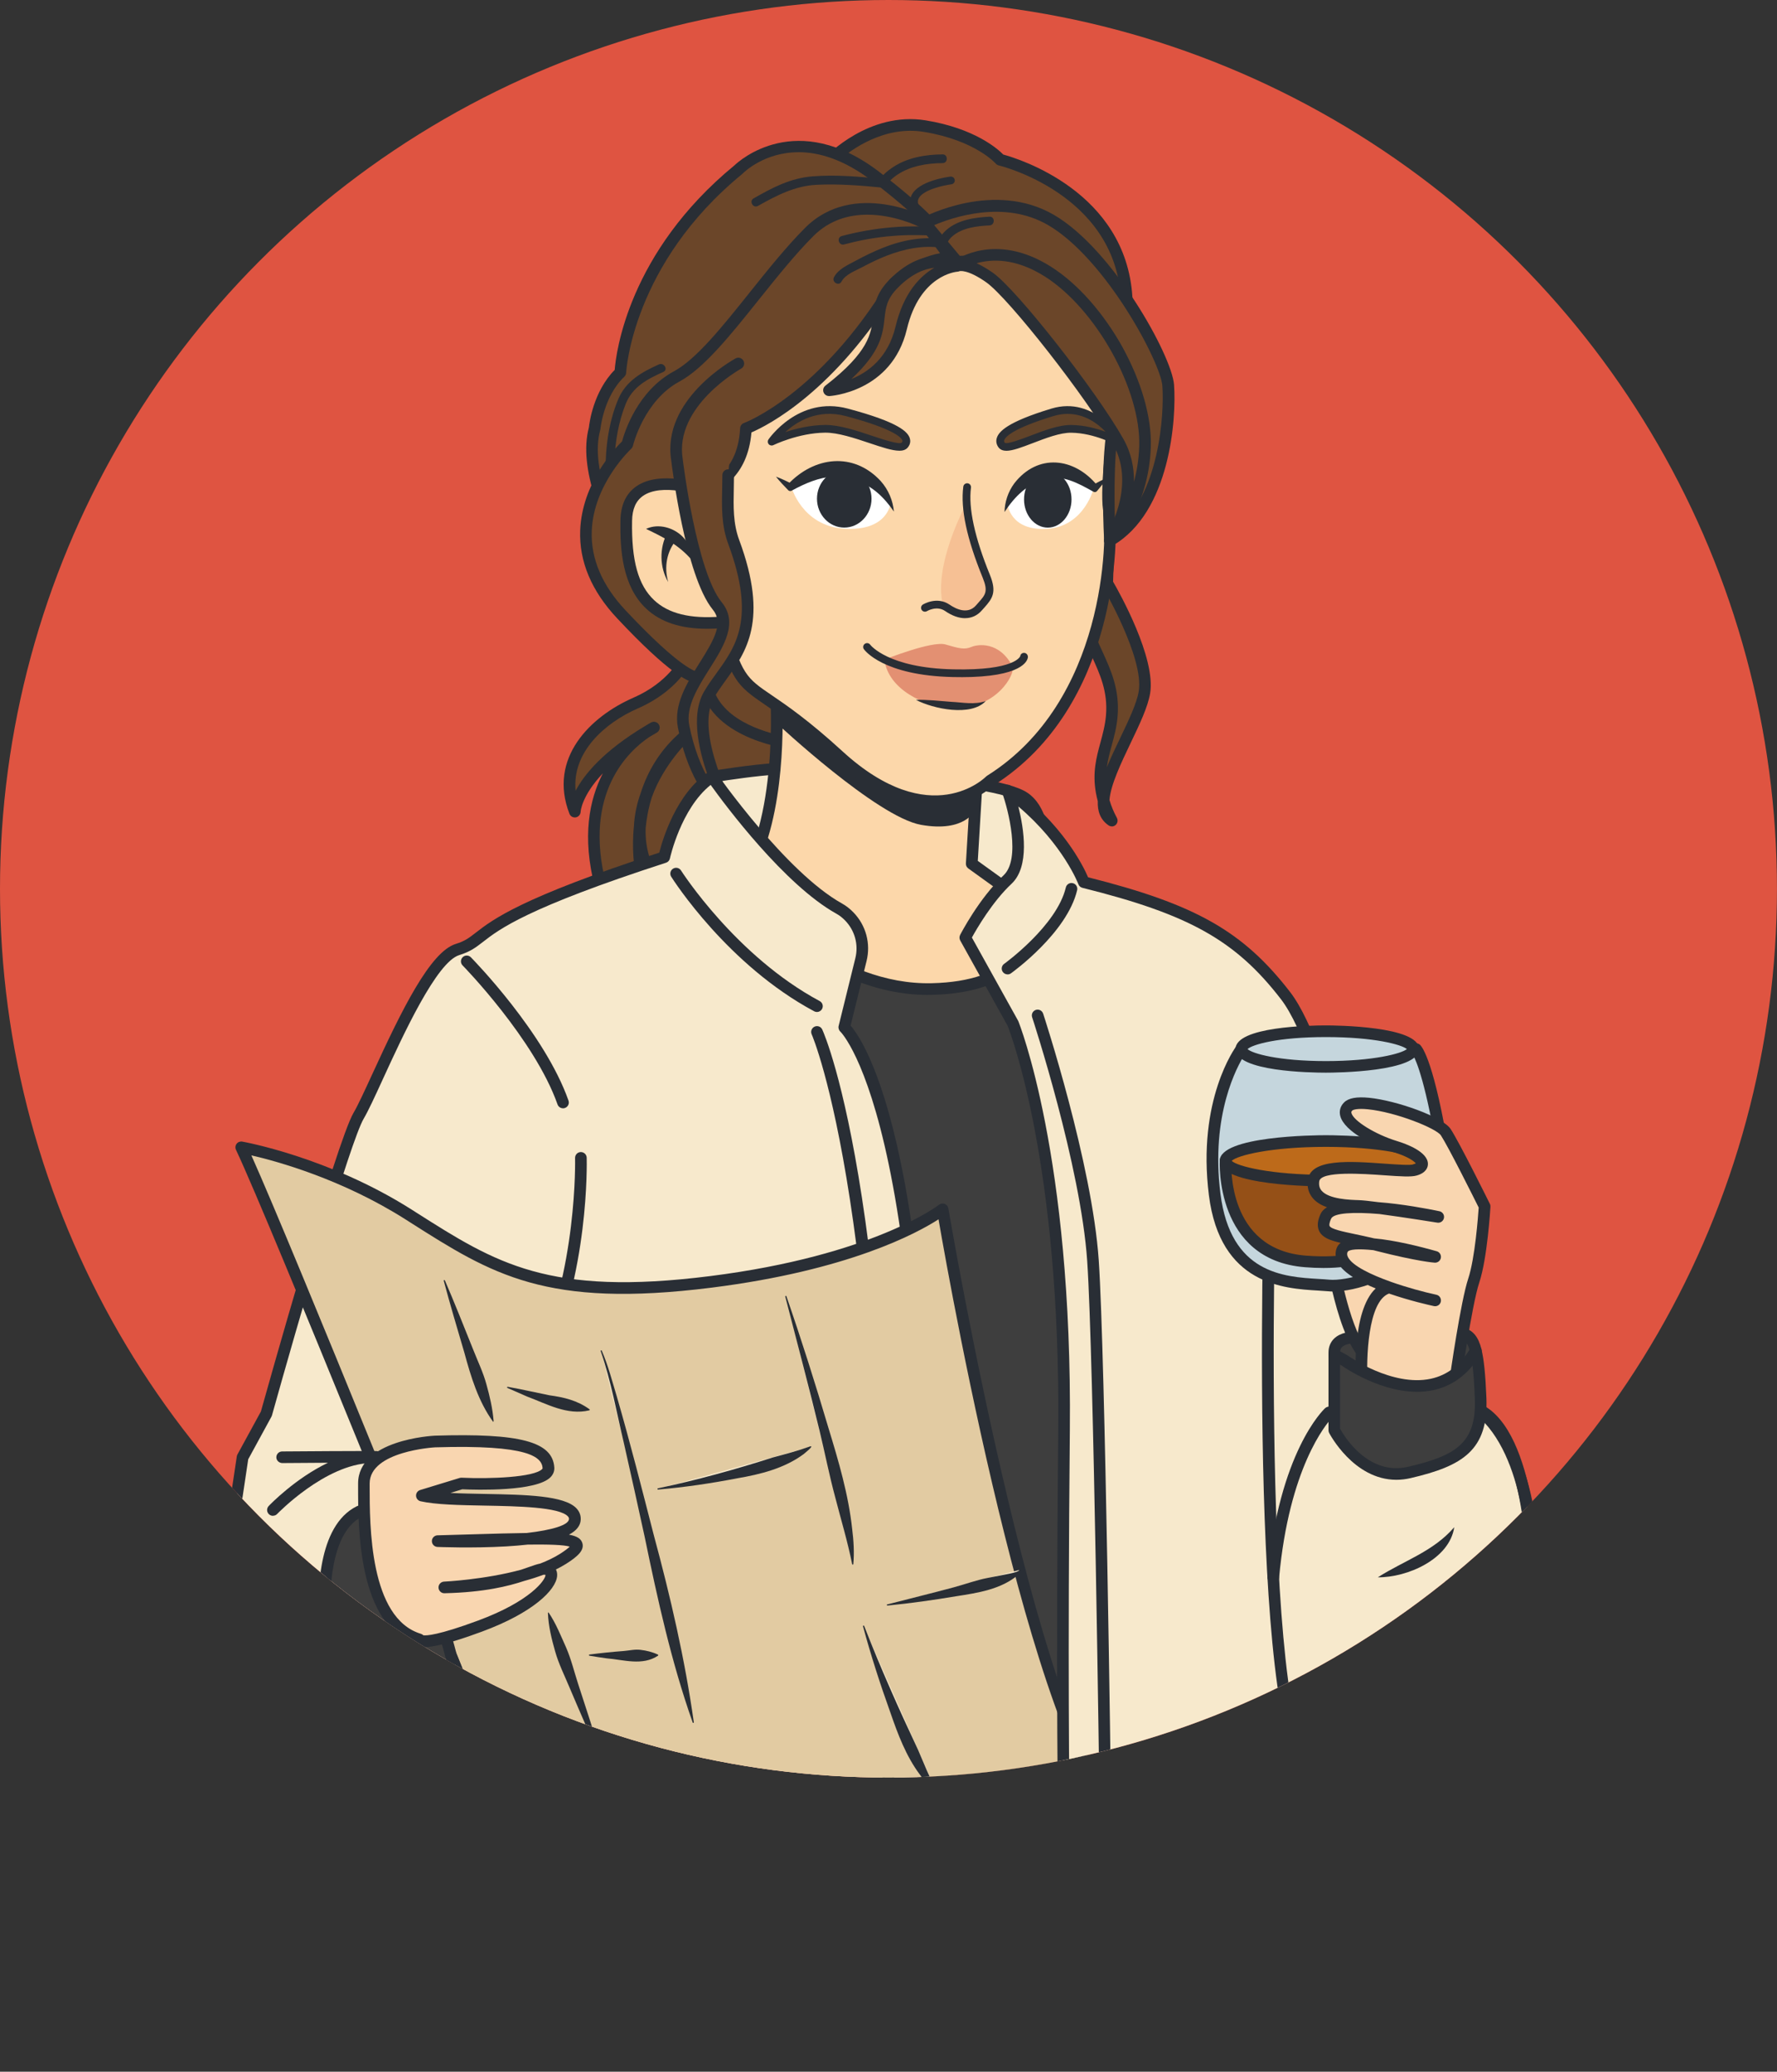 <?xml version="1.0" encoding="UTF-8"?>
<svg id="Capa_2" data-name="Capa 2" xmlns="http://www.w3.org/2000/svg" xmlns:xlink="http://www.w3.org/1999/xlink" viewBox="0 0 458.81 534.72">
  <rect x="0" y="0" width="458.81" height="534.72" fill="#333333" stroke="none"/>
  <defs>
    <style>
      .cls-1 {
        fill: #3e3e3e;
      }

      .cls-2 {
        fill: #fff;
      }

      .cls-3 {
        fill: #e2cba2;
      }

      .cls-4 {
        fill: none;
      }

      .cls-5 {
        fill: #f6c094;
      }

      .cls-6 {
        fill: #292e35;
      }

      .cls-7 {
        fill: #f9d6b0;
      }

      .cls-8 {
        fill: #e39072;
      }

      .cls-9 {
        fill: #df5441;
      }

      .cls-10 {
        fill: #f7e9cc;
      }

      .cls-11 {
        fill: #bd6a1a;
      }

      .cls-12 {
        fill: #fcd7aa;
      }

      .cls-13 {
        fill: #6b4629;
      }

      .cls-14 {
        fill: #955017;
      }

      .cls-15 {
        clip-path: url(#clippath);
      }

      .cls-16 {
        fill: #c5d6dd;
      }

      .cls-17 {
        fill: #614329;
      }
    </style>
    <clipPath id="clippath">
      <circle class="cls-4" cx="229.4" cy="229.4" r="229.4"/>
    </clipPath>
  </defs>
  <g id="Capa_1-2" data-name="Capa 1">
    <g>
      <circle class="cls-9" cx="229.4" cy="229.4" r="229.4"/>
      <g class="cls-15">
        <g>
          <path class="cls-13" d="M241.36,61.91c-5.21-5.48-13.85-13.27-27.32-20.17,0,0,10.72-11.49,24.77-9.19,14.04,2.3,19.44,8.68,19.44,8.68,0,0,30.86,7.15,32.65,35.49,1.79,28.34-3.89,37.75-3.89,37.75l-1.12,36.03s11.14,18.81,9.61,28.17c-1.53,9.36-15.83,28-8.43,33.11-.87-1.6-2.04-4.13-2.62-7.39-1.42-7.96,2.04-12.63,2.62-19.67.6-7.28-2.26-12.48-4.61-17.74-14.85-33.3-10.93-73.3-41.09-105.06Z"/>
          <path class="cls-6" d="M287.06,213.29c-.3,0-.59-.09-.85-.27-2.12-1.46-2.87-3.63-2.77-6.24-.19-.7-.35-1.41-.48-2.12-.94-5.27.13-9.21,1.17-13.03.6-2.21,1.22-4.5,1.43-7.03.5-6.09-1.54-10.55-3.69-15.26-.27-.58-.53-1.17-.79-1.75-5.42-12.15-8.42-25.41-11.32-38.23-5.16-22.81-10.5-46.4-29.49-66.41h0c-7.46-7.86-16.52-14.54-26.92-19.87-.42-.21-.71-.61-.79-1.08s.06-.94.38-1.28c.46-.49,11.45-12.04,26.1-9.65,12.63,2.07,18.56,7.35,20,8.82,3.94,1.07,31.63,9.56,33.34,36.74,1.63,25.78-2.85,36.21-3.89,38.25l-1.1,35.25c1.63,2.82,11.07,19.65,9.57,28.8-.58,3.52-2.73,8.03-5.02,12.81-2.48,5.19-5.19,10.85-5.48,14.75.46,1.57,1.1,3.11,1.91,4.6.33.61.2,1.37-.31,1.83-.28.26-.64.39-1,.39ZM216.61,41.4c9.91,5.31,18.6,11.86,25.84,19.49h0c19.56,20.6,24.99,44.6,30.24,67.81,3,13.27,5.84,25.8,11.13,37.67.26.57.52,1.15.78,1.72,2.22,4.86,4.52,9.88,3.96,16.76-.23,2.81-.89,5.23-1.53,7.57-.51,1.87-1,3.68-1.25,5.62,1.01-2.48,2.25-5.05,3.47-7.6,2.19-4.58,4.25-8.9,4.76-12,1.43-8.72-9.31-26.98-9.42-27.16-.15-.25-.22-.53-.21-.81l1.12-36.03c0-.26.08-.51.21-.73.05-.08,5.4-9.56,3.67-36.89-1.69-26.87-31.19-34.05-31.49-34.12-.31-.07-.6-.25-.81-.49-.05-.05-5.3-6-18.54-8.17-10.18-1.67-18.66,4.51-21.96,7.36Z"/>
        </g>
        <g>
          <path class="cls-13" d="M177.02,170.37s-3.09,6.81-12.91,11.09c-9.82,4.28-21.05,14.24-15.69,28.03,0,0,0-9.96,20.43-21.7,0,0-21.7,10.47-13.79,40.85s10.47-3.57,10.47-3.57c0,0-4.43-21.85,11.49-35.22,0,0-17.11,15.56-10.21,33.44l5.72,3.32,38.41-20.77-16.3-30.83-17.62-4.62Z"/>
          <path class="cls-6" d="M160.89,242.78c-1.95,0-4.2-1.95-7.28-13.76-3.42-13.11-1.43-22.7,2.04-29.42-5.52,5.85-5.73,9.85-5.73,9.91-.02.71-.54,1.33-1.24,1.45-.71.12-1.4-.26-1.65-.92-5.58-14.36,5.39-25.1,16.49-29.95,9.11-3.97,12.11-10.28,12.14-10.34.3-.66,1.04-1.01,1.74-.83l17.62,4.62c.41.11.75.38.95.75l16.3,30.83c.38.73.11,1.63-.61,2.02l-38.41,20.77c-.46.25-1.02.24-1.47-.02l-4.75-2.75s0,.02,0,.04c-.59,7.84-2.08,17.25-5.85,17.59-.09,0-.19.01-.29.01ZM167.53,190.31c-4.99,3.37-17.18,14.3-11.02,37.95,2.35,9.04,3.91,11.01,4.41,11.43,1.16-1.17,2.57-7.72,3.1-14.54-.2-1.11-.97-5.88-.34-11.99.15-3.02.81-5.88,1.75-8.5,1.76-5.5,4.97-11.22,10.62-15.97.63-.52,1.56-.45,2.09.16.54.61.49,1.55-.12,2.1-.1.09-6.63,6.16-9.73,14.84-.87,2.77-1.35,5.49-1.59,7.96-.1,2.73.27,5.58,1.32,8.5l4.53,2.63,36.36-19.67-15.3-28.93-15.85-4.16c-1.36,2.23-5.13,7.26-13.06,10.72-8.54,3.73-17.05,11.28-16.08,21.26,2.17-4.13,7.07-10.23,18.16-16.85.84-.54,1.36-.8,1.4-.81.73-.35,1.6-.06,1.98.65.38.71.12,1.6-.58,2-.71.41-1.4.82-2.07,1.22Z"/>
        </g>
        <g>
          <path class="cls-13" d="M203.06,191.62s-21.19-2.76-20.94-17.85c0,0-34.47-41.84-28.6-63.19,0,0,.77-8.84,6.64-14.45,0,0,1.19-28.34,30.47-52.34,0,0,14.16-14.55,35.5,1.79,21.35,16.34,17.99,19.39,17.99,19.39l-60.47,45.61,19.4,81.04Z"/>
          <path class="cls-6" d="M203.06,193.12c-.06,0-.13,0-.19-.01-.22-.03-22-3.05-22.24-18.8-3.81-4.7-34.17-43.03-28.58-63.99.13-1.21,1.16-9.25,6.66-14.85.34-4.37,3.51-30.29,30.93-52.8,1.2-1.15,16.08-14.62,37.41,1.72,12.3,9.41,18.61,16.06,18.77,19.77.05,1.13-.46,1.72-.68,1.92-.03.03-.07.06-.11.09l-59.69,45.02,19.18,80.08c.11.48-.01.99-.34,1.35-.29.32-.69.5-1.12.5ZM206.16,39.29c-8.84,0-14.11,5.2-14.45,5.55-.04.04-.08.08-.12.11-28.37,23.25-29.91,50.97-29.92,51.24-.02.39-.18.75-.46,1.02-5.38,5.14-6.17,13.42-6.18,13.5,0,.09-.02.18-.05.27-5.6,20.35,27.97,61.42,28.31,61.83.23.28.35.62.34.98-.18,10.81,12.28,14.75,17.44,15.92l-18.86-78.78c-.14-.58.08-1.19.56-1.55l60.05-45.29c-.19-1-1.97-5.38-17.57-17.33-7.41-5.67-13.86-7.48-19.07-7.48Z"/>
        </g>
        <g>
          <path class="cls-10" d="M183.82,200.47s10.32-1.7,16.74-2.04c0,0,54.53,1.18,63.84,7.4,9.31,6.22,3.52,29.37,3.52,29.37l-77.28-6.47s-8.53-18.04-6.82-28.26Z"/>
          <path class="cls-6" d="M267.92,236.69s-.08,0-.13,0l-77.28-6.47c-.53-.04-1-.37-1.23-.85-.36-.75-8.71-18.59-6.94-29.14.11-.63.6-1.13,1.24-1.23.42-.07,10.48-1.72,16.91-2.06.04,0,.07,0,.11,0,2.24.05,55.08,1.26,64.64,7.65,10.07,6.73,4.39,29.99,4.14,30.98-.17.67-.77,1.14-1.45,1.14ZM191.64,227.3l75.11,6.29c1.51-6.94,3.3-22.18-3.19-26.52-7.33-4.9-47.89-6.82-62.98-7.14-5.05.27-12.61,1.41-15.42,1.85-.79,8.57,4.97,22.15,6.48,25.53Z"/>
        </g>
        <g>
          <polygon class="cls-1" points="192.24 244.12 276.15 242 285.37 446.08 267.41 463.78 203.77 451.27 192.24 244.12"/>
          <path class="cls-6" d="M267.41,465.28c-.1,0-.19,0-.29-.03l-63.64-12.51c-.67-.13-1.17-.7-1.21-1.39l-11.52-207.15c-.02-.41.12-.8.4-1.1.27-.3.66-.47,1.06-.48l83.9-2.12c.84-.04,1.5.62,1.54,1.43l9.23,204.08c.02.42-.14.84-.45,1.14l-17.96,17.7c-.28.28-.66.43-1.05.43ZM205.2,450.03l61.72,12.13,16.92-16.68-9.13-201.94-80.89,2.04,11.37,204.44Z"/>
        </g>
        <g>
          <path class="cls-12" d="M200.34,178.68s2.55,34.04-9.7,50.04c0,0,21.45,27.23,50.04,26.55s27.23-20.09,27.23-20.09l-17.02-12.26,1.7-28.26-52.26-16Z"/>
          <path class="cls-6" d="M239.61,256.79c-28.45,0-49.27-26.02-50.15-27.14-.42-.54-.43-1.3-.01-1.84,11.76-15.36,9.42-48.68,9.4-49.02-.04-.49.17-.97.56-1.28.39-.31.9-.41,1.38-.26l52.26,16c.66.2,1.1.83,1.06,1.52l-1.65,27.43,16.35,11.77c.36.26.59.67.62,1.11.02.29.43,7.15-5.02,13.15-4.92,5.41-12.89,8.28-23.67,8.54-.37,0-.74.01-1.11.01ZM192.54,228.66c3.94,4.58,23.45,25.72,48.1,25.11,9.9-.24,17.13-2.76,21.48-7.51,3.7-4.03,4.23-8.61,4.29-10.3l-16.4-11.81c-.42-.3-.65-.79-.62-1.31l1.63-27.08-49.07-15.02c.34,7.71.64,33.6-9.42,47.92Z"/>
        </g>
        <path class="cls-6" d="M200.56,186.68s25.82,24.17,37.23,26.21c11.4,2.04,13.94-3.76,13.94-3.76v-9.13l-51.17-20.13v6.81Z"/>
        <g>
          <path class="cls-12" d="M288.34,103.79s-3.06,21.11-2.04,27.57c1.02,6.47,1.36,50.04-30.64,70.13,0,0-14.98,15.66-39.15-6.47-24.17-22.13-24.17-11.91-30.3-34.38-6.13-22.47-5.11-61.62-5.11-61.62l47.32-37.11h24.17l35.74,41.87Z"/>
          <path class="cls-6" d="M241.32,208.31c-6.78,0-15.56-2.78-25.83-12.18-8.58-7.85-13.96-11.51-17.89-14.18-7.37-5.01-8.89-6.41-12.84-20.91-6.12-22.42-5.2-60.44-5.16-62.05l.02-.71,48.28-37.86h25.38l36.63,42.92-.1.67c-.03.21-3.02,20.95-2.05,27.12,1.23,7.77.73,51.4-31.19,71.55-.97.91-6.43,5.63-15.26,5.63ZM182.59,99.76c-.1,5.37-.48,40.12,5.07,60.48,3.79,13.89,4.98,14.7,11.63,19.22,3.78,2.57,9.49,6.45,18.23,14.45,22.82,20.9,36.91,6.68,37.05,6.54l.29-.23c30.66-19.25,31.13-61.17,29.95-68.62-.95-6.03,1.42-23.61,1.94-27.35l-34.86-40.83h-22.96l-46.35,36.35Z"/>
        </g>
        <path class="cls-2" d="M204.28,125.55s2.7,10.23,13.76,10.91,11.87-6.44,11.87-6.44c0,0-5.96-8.72-12.91-9.05s-12.72,4.58-12.72,4.58Z"/>
        <ellipse class="cls-6" cx="217.98" cy="128.72" rx="7.04" ry="7.45"/>
        <path class="cls-6" d="M200.34,123.02c1.51.55,2.91,1.25,4.31,1.94l-1.19.04c6.76-7.18,16.9-8.44,23.93-.84,2.01,2.25,3.17,5.08,3.41,7.88-1.61-2.32-3.35-4.3-5.38-5.75-7.26-5.11-13.61-3.71-21.04.37-.29.16-.65.09-.87-.14-1.09-1.13-2.18-2.25-3.17-3.51h0Z"/>
        <path class="cls-2" d="M282.45,125.81s-2.35,10-11.98,10.67-10.33-6.3-10.33-6.3c0,0,5.19-8.52,11.24-8.85s11.07,4.48,11.07,4.48Z"/>
        <ellipse class="cls-6" cx="270.53" cy="128.9" rx="6.13" ry="7.28"/>
        <path class="cls-6" d="M285.88,123.33c-.81,1.23-1.73,2.32-2.64,3.42-.23.28-.63.34-.93.16-3.85-2.15-8.16-4.57-12.56-3.22-4.55,1.29-7.73,4.42-10.39,8.46.06-2.56.89-5.18,2.52-7.39,6.04-7.79,15.48-6.73,21.41.52,0,0-1.28-.04-1.28-.04,1.26-.68,2.51-1.36,3.88-1.91h0Z"/>
        <g>
          <path class="cls-17" d="M199.23,114s7.23-10.81,19.4-7.57,16.85,6.13,14.98,8.43-13.36-4.26-20.6-4.17-13.79,3.32-13.79,3.32Z"/>
          <path class="cls-6" d="M232.18,116.33c-1.82,0-4.44-.88-7.64-1.95-3.85-1.29-8.19-2.74-11.51-2.71-6.91.08-13.29,3.19-13.36,3.22-.4.2-.9.1-1.19-.24-.3-.34-.33-.84-.08-1.21.08-.11,7.78-11.36,20.49-7.98,13.27,3.53,15.48,6.03,16,7.62.19.59.26,1.48-.5,2.41-.49.6-1.24.85-2.21.85ZM213.16,109.68c3.62,0,8.08,1.49,12.02,2.81,2.49.83,7.13,2.39,7.66,1.73.21-.26.19-.4.15-.53-.2-.62-1.85-2.91-14.61-6.3-7.26-1.93-12.63,1.4-15.62,4.14,2.64-.88,6.33-1.8,10.25-1.85.05,0,.1,0,.15,0Z"/>
        </g>
        <g>
          <path class="cls-17" d="M288.72,114s-6.34-10.81-17-7.57c-10.66,3.23-14.77,6.13-13.12,8.43,1.64,2.3,11.71-4.26,18.05-4.17s12.08,3.32,12.08,3.32Z"/>
          <path class="cls-6" d="M259.83,116.34c-.9,0-1.59-.27-2.05-.91-.54-.76-.68-1.61-.39-2.46.53-1.55,2.56-4.02,14.04-7.5,11.29-3.42,18.09,7.91,18.16,8.03.23.39.17.88-.15,1.21s-.81.39-1.2.17c-.06-.03-5.61-3.11-11.6-3.19-2.89-.06-6.65,1.41-10.01,2.69-2.83,1.08-5.15,1.97-6.79,1.97ZM275.68,106.82c-1.15,0-2.38.17-3.67.56-10.67,3.24-12.45,5.43-12.72,6.23-.07.2-.07.39.12.66.59.49,4.29-.92,6.5-1.76,3.52-1.34,7.51-2.88,10.75-2.82,3.35.04,6.51.92,8.82,1.77-2.06-2.15-5.4-4.63-9.79-4.63Z"/>
        </g>
        <path class="cls-8" d="M228.37,170.24s12.28-4.92,15.76-3.9,4.89,1.4,6.67.64,7.3-1.41,10.61,5.01c.91,1.78-4.1,11.39-15.91,10.75-6.7-.37-16.21-4.76-17.14-12.5Z"/>
        <path class="cls-6" d="M236.51,180.64c2.72-.1,6.44.3,9.15.51,2.98.15,5.94.8,8.85-.2-3.81,4.08-13.56,2.01-18-.3h0Z"/>
        <path class="cls-5" d="M252.77,156.89c2.21-2.55,3.74-3.57,1.87-8.17-1.56-3.84-4.66-11.82-5.05-18.92h0s-8.78,15.94-6.1,26.52h0c.37.13.74.31,1.11.56,2.72,1.87,5.96,2.55,8.17,0Z"/>
        <path class="cls-6" d="M249.19,159.56c-1.6,0-3.36-.61-5.16-1.85-2.14-1.47-4.6-.03-4.7.03-.47.28-1.09.13-1.37-.34-.29-.47-.14-1.08.33-1.37.15-.09,3.65-2.18,6.88.03,1.64,1.12,4.7,2.64,6.85.17.21-.24.42-.48.61-.7,1.8-2.02,2.55-2.86,1.09-6.44-4.11-10.09-5.75-17.77-5-23.49.07-.55.58-.93,1.12-.86.55.07.93.57.86,1.12-.69,5.28.95,12.85,4.87,22.47,1.84,4.52.71,6.11-1.45,8.53-.19.21-.39.44-.6.67-1.16,1.34-2.66,2.02-4.34,2.02Z"/>
        <path class="cls-6" d="M248.12,174.77c-.66,0-1.35,0-2.06-.02-18.04-.39-22.82-6.92-23.01-7.19-.32-.45-.21-1.08.25-1.39.45-.32,1.07-.21,1.39.24.06.08,4.58,5.98,21.42,6.35,16.04.36,17.3-3.37,17.31-3.41.07-.55.56-.91,1.11-.83.55.07.93.6.86,1.15-.11.88-1.46,5.11-17.26,5.11Z"/>
        <g>
          <path class="cls-13" d="M238.81,57.57s-17.87-9.7-29.87,2.3-24.26,31.91-34.21,37.28c-9.96,5.36-12.77,17.57-12.77,17.57,0,0-22.98,21-1.53,43.85s21.7,15.2,21.7,15.2l5.69-7.57s-6.07-26.47-6.77-39.72c0,0,10.79-1.45,11.55-15.9,0,0,19.74-7.05,38.21-37.43,0,0,6.85-6.48,14.7-6.56l-6.7-9.01Z"/>
          <path class="cls-6" d="M180.67,176.5c-2.64,0-8.02-2.73-21.33-16.91-6.63-7.06-9.84-14.7-9.54-22.69.47-12.22,8.97-21.17,10.81-22.97.63-2.36,3.95-13.01,13.4-18.1,5.76-3.1,12.49-11.5,19.6-20.4,4.66-5.82,9.47-11.83,14.26-16.62,12.65-12.65,31.46-2.66,31.65-2.56.19.1.36.25.49.42l6.7,9.01c.34.45.39,1.06.14,1.56s-.76.83-1.33.83c-6.57.06-12.57,5.15-13.55,6.03-16.46,26.99-33.76,35.71-37.95,37.51-.99,11.55-8.31,15.04-11.41,16.01.97,13.32,6.6,37.98,6.66,38.24.1.43,0,.88-.26,1.24l-5.48,7.29c-.18.68-.66,1.51-1.7,1.9-.32.12-.71.21-1.17.21ZM223.95,55.41c-4.66,0-9.73,1.31-13.95,5.53-4.67,4.67-9.43,10.62-14.04,16.37-7.31,9.14-14.22,17.77-20.52,21.16-9.22,4.96-11.99,16.47-12.02,16.59-.07.29-.23.56-.45.77-.1.09-9.73,9.06-10.18,21.22-.27,7.15,2.67,14.04,8.73,20.49,14.31,15.24,18.42,16.01,19.13,15.96.04-.23.14-.45.28-.63l5.27-7.01c-.97-4.32-6.01-27.09-6.65-39.29-.04-.78.52-1.46,1.3-1.57.38-.06,9.57-1.53,10.25-14.49.03-.6.42-1.13.99-1.33.19-.07,19.51-7.31,37.44-36.8.07-.11.15-.22.25-.31.26-.25,5.86-5.48,12.94-6.71l-4.9-6.6c-1.33-.66-7.18-3.35-13.87-3.35Z"/>
        </g>
        <g>
          <path class="cls-13" d="M238.81,57.57s17.73-9.45,32.59-.76c14.86,8.68,29.71,35.74,30.22,42.64.51,6.89-.48,31.62-15.05,40.07,0,0-1.03-18.82.75-28.93,1.79-10.11,2.55-17.26,2.55-17.26,0,0-10.34-27.56-42.73-25.76l-8.34-9.98Z"/>
          <path class="cls-6" d="M286.57,141.01c-.25,0-.49-.06-.71-.18-.46-.25-.76-.72-.78-1.24-.04-.78-1.02-19.11.77-29.28,1.53-8.67,2.32-15.22,2.5-16.8-1.3-3.16-11.76-26.1-41.11-24.47-.48.03-.93-.17-1.23-.54l-8.34-9.98c-.29-.35-.41-.81-.32-1.25s.37-.82.77-1.04c.75-.4,18.65-9.74,34.05-.74,15.19,8.88,30.4,36.29,30.96,43.82.64,8.62-.96,32.88-15.79,41.48-.23.13-.49.2-.75.2ZM250.12,65.97c30.73,0,41.05,26.54,41.15,26.82.08.22.11.45.09.69,0,.07-.79,7.32-2.57,17.36-1.34,7.59-1.05,20.42-.85,25.94,11.46-8.9,12.7-30.09,12.17-37.22-.45-6.02-14.61-32.76-29.48-41.45-11.36-6.64-24.76-1.99-29.43,0l6.6,7.91c.78-.03,1.55-.05,2.31-.05Z"/>
        </g>
        <g>
          <path class="cls-13" d="M214.04,100.72s14.97-.69,18.64-16.09c3.67-15.39,14.46-16.02,14.46-16.02,0,0-7.51-4.35-16.34,4.53s2.64,12.51-16.77,27.57Z"/>
          <path class="cls-6" d="M214.04,102.22c-.63,0-1.19-.39-1.41-.98-.23-.61-.03-1.3.49-1.7,11.28-8.75,11.81-13.51,12.28-17.7.33-2.98.68-6.06,4.34-9.75,9.53-9.59,17.8-4.97,18.15-4.77.57.33.86,1,.71,1.65s-.71,1.11-1.37,1.15c-.39.03-9.75.84-13.09,14.87-3.89,16.3-19.87,17.23-20.03,17.24-.02,0-.05,0-.07,0ZM241.22,69.11c-2.53.28-5.79,1.52-9.35,5.1-2.93,2.94-3.17,5.16-3.49,7.97-.45,4.05-.96,8.57-8.57,15.65,4.21-1.69,9.47-5.4,11.41-13.53,2.1-8.79,6.4-13.09,10-15.18Z"/>
        </g>
        <g>
          <path class="cls-12" d="M181.04,126.48s-19.09-6.68-19.34,7.91c-.26,14.59,3.06,27.95,24.51,26.25"/>
          <path class="cls-6" d="M182.6,162.29c-6.87,0-12.05-1.72-15.77-5.21-6.13-5.77-6.77-15.17-6.64-22.72.07-4.02,1.45-6.99,4.11-8.84,6.13-4.27,16.78-.61,17.23-.45l-.99,2.83c-.1-.03-9.66-3.31-14.52.09-1.85,1.29-2.77,3.39-2.82,6.43-.18,10.29,1.57,16.61,5.69,20.48,3.7,3.48,9.33,4.87,17.2,4.25l.24,2.99c-1.29.1-2.54.15-3.73.15Z"/>
        </g>
        <path class="cls-6" d="M166.81,136.51c5.03-2.36,12.21,1.88,11.49,7.67-3.32-3.69-7.07-5.55-11.49-7.67h0Z"/>
        <path class="cls-6" d="M172.55,150.26c-2.26-3.77-2.35-8.84-.24-12.77,0,0,2.49,1.67,2.49,1.67-2.65,2.99-3.41,7.23-2.26,11.1h0Z"/>
        <g>
          <path class="cls-13" d="M247.14,68.62s9.66-7.22,23.38,1.46c13.73,8.68,25.64,29.88,25.11,45.25-.53,15.38-9.07,24.17-9.07,24.17,0,0,8.92-13.51,2.16-25.51-6.77-12-27.19-38.14-33.24-42.38s-8.34-3-8.34-3Z"/>
          <path class="cls-6" d="M286.57,141.01c-.33,0-.66-.11-.94-.33-.6-.48-.74-1.35-.31-1.99.08-.13,8.33-12.91,2.1-23.95-6.75-11.97-26.98-37.81-32.8-41.89-4.91-3.44-6.85-2.86-6.87-2.85.08-.03.12-.06.12-.06l-.72-1.32-.9-1.2c.43-.32,10.65-7.73,25.08,1.4,14.29,9.04,26.35,30.8,25.8,46.57-.55,15.77-9.13,24.79-9.49,25.17-.29.3-.68.46-1.08.46ZM252.17,67.96c1.18.53,2.56,1.31,4.17,2.43,6.18,4.33,26.64,30.38,33.69,42.87,2.1,3.72,2.8,7.54,2.75,11.09.73-2.68,1.24-5.72,1.36-9.07.51-14.6-11.13-35.54-24.41-43.94-7.59-4.8-13.76-4.48-17.56-3.4Z"/>
        </g>
        <path class="cls-6" d="M195.72,53.14c4.77-2.69,9.52-5.16,15.1-5.44s11.4.17,17.02.73c.38.04.79-.24.97-.56.25-.45.26-.42.56-.76.67-.77,1.44-1.43,2.29-2,3.44-2.29,7.64-2.98,11.71-3.01,1.45,0,1.45-2.26,0-2.25-4.43.03-9.09.82-12.84,3.32-1.37.91-2.83,2.1-3.66,3.57l.97-.56c-5.9-.59-12.02-1.13-17.94-.67s-10.49,2.96-15.32,5.69c-1.26.71-.13,2.66,1.14,1.94h0Z"/>
        <path class="cls-6" d="M241.44,59.84c-.25-1.79-3.14-1.38-4.38-1.4-2.25-.03-4.51.04-6.76.23-4.38.36-8.71,1.12-12.96,2.25-1.4.37-.8,2.55.6,2.17,3.63-.97,7.32-1.68,11.06-2.06,1.81-.18,3.62-.3,5.44-.34.87-.02,1.74-.02,2.62-.01.44,0,.87.02,1.31.03.29,0,.58.02.87.03.52.11.53,0,.03-.32.2,1.43,2.37.82,2.17-.6h0Z"/>
        <path class="cls-6" d="M217.27,72.68c.97-1.84,3.56-2.78,5.32-3.71,2.06-1.1,4.17-2.13,6.34-2.97,4.48-1.74,9.34-2.76,14.15-2.06.54.08,1.29-.13,1.38-.79,0-.07.02-.14.05-.21.02-.07.04-.14.07-.21.1-.28-.08.14.04-.11.33-.68.7-1.13,1.27-1.63,2.53-2.22,6.4-2.65,9.6-2.81,1.44-.07,1.45-2.32,0-2.25-3.8.19-8.06.79-11.06,3.36-.92.79-1.95,2-2.13,3.25l1.38-.79c-5.39-.79-10.75.22-15.77,2.23-2.42.97-4.77,2.12-7.06,3.36-1.99,1.08-4.41,2.1-5.52,4.2-.67,1.28,1.27,2.42,1.94,1.14h0Z"/>
        <path class="cls-6" d="M158.66,118.85c.18-4.94,1.05-9.98,2.89-14.59,1.77-4.43,5.57-6.41,9.71-8.26,1.32-.59.18-2.53-1.14-1.94-4.41,1.98-8.46,4.23-10.45,8.88-2.12,4.97-3.08,10.53-3.27,15.91-.05,1.45,2.2,1.45,2.25,0h0Z"/>
        <g>
          <path class="cls-13" d="M190.64,93.83s-18.29,9.99-15.83,24.94c0,0,3.49,29.19,10.38,37.62,6.89,8.43-10.98,19.66-8.68,31.15s7.15,18.89,12,21.96c0,0-11.19-20.38-5.42-30.26,5.26-9,15.38-15.01,6.35-39.37-2.09-5.63-1.43-11.24-1.43-17.25h0"/>
          <path class="cls-6" d="M188.51,210.99c-.28,0-.55-.08-.8-.23-5.88-3.71-10.5-12.07-12.67-22.93-1.2-5.98,2.44-11.75,5.65-16.84,3.93-6.24,6.12-10.27,3.34-13.66-7.09-8.66-10.57-37.18-10.71-38.39-2.6-15.75,15.81-26,16.6-26.43.73-.4,1.64-.13,2.03.6.4.73.13,1.64-.6,2.04-.17.1-17.33,9.67-15.07,23.38.04.35,3.53,28.92,10.06,36.91,4.34,5.31.55,11.33-3.13,17.16-3.05,4.84-6.21,9.84-5.24,14.65,1.14,5.69,3.02,10.69,5.38,14.54-2.71-7.07-5.25-16.98-1.56-23.3.97-1.67,2.12-3.25,3.22-4.77,5-6.91,10.17-14.06,3.02-33.32-1.78-4.8-1.68-9.42-1.57-14.32.02-1.14.05-2.28.05-3.45,0-.83.67-1.5,1.5-1.5s1.5.67,1.5,1.5c0,1.18-.03,2.35-.05,3.51-.1,4.6-.19,8.96,1.39,13.22,7.7,20.76,1.8,28.92-3.4,36.12-1.11,1.54-2.16,2.99-3.06,4.53-5.28,9.04,5.33,28.59,5.44,28.78.33.6.21,1.35-.29,1.81-.29.27-.66.41-1.03.41Z"/>
        </g>
        <path class="cls-6" d="M236.51,54.87c-.35,0-.7-.19-.88-.52-.98-1.8-.66-3.2-.22-4.06,1.84-3.6,9.15-4.6,9.98-4.71.54-.07,1.05.32,1.12.87.07.55-.32,1.05-.87,1.12-1.96.25-7.29,1.38-8.44,3.63-.21.41-.41,1.08.2,2.19.27.48.09,1.09-.4,1.36-.15.08-.32.12-.48.12Z"/>
        <g>
          <path class="cls-10" d="M171.49,221.23s3.12-14.64,12.33-20.77c0,0,17.88,25.7,32.85,34.04.97.54,1.84,1.23,2.61,2.03h0c2.86,2.95,4,7.16,3.01,11.15l-4.31,17.47s27.13,23.83,20.32,196.09c-6.81,172.26-134.13-18.72-134.13-18.72l-43.57-52.77,2.04-13.62,6.13-11.23s19.4-69.45,23.83-76.94,16.68-40.17,25.53-42.89,1.88-7.15,53.37-23.83Z"/>
          <path class="cls-6" d="M204.49,534.72c-39.97,0-98.37-86.59-101.53-91.31l-43.53-52.71c-.27-.33-.39-.76-.33-1.18l2.04-13.62c.03-.17.08-.34.17-.5l6.05-11.08c1.29-4.62,19.53-69.67,23.94-77.13,1.13-1.92,2.87-5.71,4.89-10.1,7.56-16.47,14.89-31.43,21.49-33.46,2.36-.73,3.42-1.55,5.16-2.9,4.35-3.38,11.62-9.03,47.38-20.66.84-3.32,4.36-15.26,12.76-20.85.68-.45,1.6-.28,2.06.39.18.25,17.86,25.52,32.35,33.58,1.06.59,2.05,1.36,2.96,2.3,3.24,3.34,4.51,8.03,3.39,12.55l-4.12,16.67c4.27,4.94,26.41,38.48,20.17,196.58-1.71,43.27-11.32,67.67-28.57,72.52-2.17.61-4.42.9-6.73.9ZM62.18,389.31l43.15,52.25s.06.08.09.12c.67,1,67.13,99.9,104.99,89.25,15.86-4.46,24.73-27.93,26.39-69.75,6.66-168.51-19.56-194.67-19.82-194.91-.4-.37-.58-.94-.45-1.47l4.31-17.47c.87-3.51-.12-7.15-2.63-9.74-.7-.73-1.46-1.32-2.26-1.76-13.37-7.44-28.63-27.9-32.46-33.24-7.7,6.15-10.49,18.84-10.52,18.97-.11.52-.49.95-1,1.11-35.96,11.65-43.04,17.15-47.27,20.44-1.81,1.4-3.23,2.51-6.12,3.4-5.86,1.8-14.49,20.61-19.65,31.85-2.13,4.65-3.82,8.32-5.03,10.38-3.42,5.79-16.98,52.62-23.68,76.58-.03.11-.07.21-.13.32l-6,11-1.9,12.69ZM171.49,221.23h.01-.01Z"/>
        </g>
        <g>
          <path class="cls-10" d="M120.51,248.13s18.72,19.06,24.85,36.43"/>
          <path class="cls-6" d="M145.36,286.05c-.62,0-1.2-.39-1.41-1-5.95-16.85-24.32-35.69-24.51-35.87-.58-.59-.57-1.54.02-2.12.59-.58,1.54-.57,2.12.02.77.79,19.03,19.5,25.2,36.98.28.78-.13,1.64-.92,1.91-.17.06-.33.09-.5.09Z"/>
        </g>
        <g>
          <path class="cls-10" d="M174.58,225.49s14.1,22.3,36.36,34.22"/>
          <path class="cls-6" d="M210.93,261.2c-.24,0-.48-.06-.71-.18-22.35-11.96-36.33-33.81-36.92-34.74-.44-.7-.23-1.63.47-2.07.7-.44,1.63-.23,2.07.47.14.22,14.16,22.11,35.8,33.7.73.39,1.01,1.3.61,2.03-.27.5-.79.79-1.32.79Z"/>
        </g>
        <g>
          <path class="cls-10" d="M210.94,266.34s20.22,44.43,18.35,201.7"/>
          <path class="cls-6" d="M229.28,469.54h-.02c-.83,0-1.49-.69-1.48-1.52,1.85-154.88-18.01-200.62-18.21-201.06-.34-.75,0-1.64.75-1.98.75-.34,1.64-.01,1.98.74.83,1.83,20.34,46.52,18.48,202.34,0,.82-.68,1.48-1.5,1.48Z"/>
        </g>
        <g>
          <path class="cls-10" d="M149.99,298.85s.81,29.28-10.76,53.45"/>
          <path class="cls-6" d="M139.23,353.8c-.22,0-.44-.05-.65-.15-.75-.36-1.06-1.25-.71-2,11.28-23.55,10.62-52.47,10.61-52.76-.02-.83.63-1.52,1.46-1.54.83-.01,1.52.63,1.54,1.46.03,1.21.69,29.92-10.91,54.14-.26.54-.79.85-1.35.85Z"/>
        </g>
        <g>
          <path class="cls-3" d="M62.3,296.13s21.79,3.74,43.23,17.36c21.45,13.62,34.93,22.81,78.06,17.36s59.81-18.72,59.81-18.72c0,0,24.51,145.7,48.34,159.32,23.83,13.62-128.34,20.77-128.34,20.77l-44.26-58.21s-48-119.15-56.85-137.87Z"/>
          <path class="cls-6" d="M163.4,493.71c-.47,0-.91-.22-1.19-.59l-44.26-58.21c-.08-.11-.15-.22-.2-.35-.48-1.19-48.08-119.32-56.82-137.79-.24-.51-.18-1.1.16-1.55.34-.45.9-.66,1.45-.57.22.04,22.33,3.95,43.78,17.57l1.19.76c20.52,13.04,34.08,21.66,75.87,16.38,42.1-5.32,58.9-18.28,59.07-18.41.42-.33.97-.41,1.47-.22.49.19.85.63.94,1.15.24,1.45,24.66,145.15,47.61,158.27,2.55,1.46,3.63,3.11,3.2,4.9-.59,2.46-1.98,8.24-67.77,14.22-32.02,2.91-64.12,4.44-64.44,4.45-.02,0-.05,0-.07,0ZM120.46,433.25l43.66,57.42c5.12-.25,34.36-1.75,63.53-4.4,60.57-5.51,64.87-10.91,65.12-11.93.03-.11-.2-.69-1.77-1.59-22.77-13.01-45.31-138.58-48.68-158.04-5.61,3.62-23.27,13.18-58.54,17.63-42.86,5.41-56.79-3.44-77.86-16.83l-1.19-.76c-16.44-10.44-33.27-15.04-39.83-16.55,11.07,24.7,53.49,129.89,55.56,135.05Z"/>
        </g>
        <g>
          <line class="cls-10" x1="114.72" y1="330.51" x2="127.32" y2="366.85"/>
          <path class="cls-6" d="M114.86,330.46c2.21,5.1,5.2,12.58,7.29,17.82,1.17,2.99,2.59,5.89,3.43,8.99.86,3.09,1.61,6.23,1.87,9.53,0,.09-.06.16-.14.17-3.83-5.3-5.73-11.65-7.43-17.89-1.61-5.43-3.87-13.11-5.31-18.51-.05-.16.21-.27.28-.1h0Z"/>
        </g>
        <g>
          <path class="cls-10" d="M155.23,348.68c3.06,5.66,20.27,82.26,23.75,95.88"/>
          <path class="cls-6" d="M155.37,348.61c1.65,3.82,2.67,7.81,3.87,11.77,3.45,11.87,6.48,23.85,9.56,35.82,4.31,15.92,8.02,31.96,10.34,48.32.03.17-.24.25-.29.07-5.5-15.57-9.05-31.7-12.38-47.84-1.76-8.04-3.52-16.09-5.35-24.11-1.89-7.97-3.35-16.14-6.01-23.89-.04-.08-.02-.19.07-.22.07-.03.16,0,.19.08h0Z"/>
        </g>
        <g>
          <path class="cls-10" d="M155.23,453.74s-11.23-28.94-13.62-37.45"/>
          <path class="cls-6" d="M155.09,453.8c-2.47-5.2-5.77-12.89-8.05-18.27-1.28-3.07-2.79-6.06-3.7-9.28-.92-3.24-1.74-6.51-1.87-9.92,0-.09.06-.16.15-.16,1.91,2.78,3.18,6.03,4.55,9.07,1.32,3.04,2.09,6.29,3.12,9.45l3.08,9.48,3,9.52c.05.16-.2.28-.28.11h0Z"/>
        </g>
        <g>
          <path class="cls-10" d="M202.89,334.6s17.19,56.17,17.28,69.11"/>
          <path class="cls-6" d="M203.04,334.55c3.89,11.25,7.48,22.59,10.86,34.01,2.61,8.55,5.17,17.17,6.13,26.12.37,2.94.57,6.07.29,9.02,0,.16-.27.19-.3.02-1.17-5.83-2.88-11.48-4.36-17.22-1.55-5.72-2.68-11.55-4.08-17.31-2.42-10.06-6.22-24.39-8.83-34.54-.05-.17.23-.27.29-.09h0Z"/>
        </g>
        <g>
          <path class="cls-10" d="M222.98,419.7s11.57,35.06,18.72,42.55"/>
          <path class="cls-6" d="M223.12,419.66c4.23,10.83,8.98,21.49,13.92,31.99,1.54,3.54,2.9,7.08,4.77,10.52.08.13-.1.3-.22.19-1.61-1.2-2.97-2.75-4.12-4.37-3.54-4.75-5.66-10.41-7.57-15.94-2.64-7.35-5.04-14.77-7.08-22.3-.05-.17.22-.27.28-.09h0Z"/>
        </g>
        <g>
          <path class="cls-10" d="M131.06,358.09c1.36.34,10.89,3.74,21.11,5.79"/>
          <path class="cls-6" d="M131.1,357.94c3.15.56,7.59,1.54,10.76,2.19,3.73.51,7.17,1.31,10.34,3.6.11.08.08.27-.06.29-5.68,1.35-10.92-1.66-16.08-3.58,0,0-5.04-2.21-5.04-2.21-.17-.05-.11-.32.07-.29h0Z"/>
        </g>
        <g>
          <path class="cls-10" d="M152.17,427.19s14.64.34,17.7,0"/>
          <path class="cls-6" d="M152.17,427.04c2.95-.38,5.9-.69,8.86-.91,1.47-.12,2.94-.5,4.41-.29,1.47.18,2.91.51,4.42,1.21.12.05.13.22.03.29-4.04,2.68-8.87,1.04-13.3.68-1.47-.23-2.95-.41-4.42-.68-.16-.03-.16-.28,0-.3h0Z"/>
        </g>
        <g>
          <path class="cls-10" d="M169.87,384.3s30.3-4.43,39.49-10.89"/>
          <path class="cls-6" d="M169.85,384.15c10.03-2.12,19.95-4.85,29.67-7.97,3.28-.88,6.49-1.72,9.77-2.9.86-.03-1.6,1.83-1.82,2.05-4.98,3.67-11.13,5.2-17.1,6.22-6.78,1.31-13.59,2.32-20.47,2.91-.17.02-.23-.26-.04-.3h0Z"/>
        </g>
        <g>
          <path class="cls-10" d="M229.11,414.26s34.97-6.05,34.18-9.07"/>
          <path class="cls-6" d="M229.08,414.11c5.13-1.33,12.29-3.09,17.32-4.46,2.87-.77,5.67-1.82,8.56-2.37l4.33-.84c1.06-.22,2.13-.39,3.15-.74.31-.12.64-.24.7-.47v-.05c.04-.13.24-.14.29-.02.2.5-.2.95-.49,1.27-4.43,3.79-10.48,4.7-16.02,5.56-5.91.99-11.83,1.83-17.79,2.41-.17.02-.23-.26-.05-.3h0Z"/>
        </g>
        <g>
          <path class="cls-10" d="M70.47,389.74s12.66-13.28,25.22-13.62c9.72-.26-22.84,0-22.84,0"/>
          <path class="cls-6" d="M70.47,391.24c-.37,0-.74-.14-1.04-.42-.6-.57-.62-1.52-.05-2.12.38-.4,6.9-7.15,15.31-11.16-3.98.02-8.26.05-11.83.08-.81-.03-1.51-.66-1.51-1.49,0-.83.66-1.5,1.49-1.51,0,0,6.16-.05,12.33-.08,3.08-.02,6.17-.03,8.48-.03,1.16,0,2.13,0,2.81,0,1.18.01,2.52.02,2.55,1.5.03,1.51-1.08,1.54-3.27,1.6-11.79.32-24.06,13.03-24.18,13.15-.29.31-.69.46-1.09.46Z"/>
        </g>
        <g>
          <path class="cls-1" d="M83.98,419.7s-.07-.71-.14-1.93c-.32-5.98-.42-24.07,9.77-28.03,12.26-4.77,22.79,37.45,22.79,37.45l2.75,6.81-35.16-14.3Z"/>
          <path class="cls-6" d="M119.15,435.5c-.19,0-.38-.04-.56-.11l-35.16-14.3c-.51-.21-.87-.68-.93-1.23,0,0-.08-.74-.15-2-.4-7.46-.16-25.28,10.73-29.51,1.95-.76,3.95-.62,5.95.42,10.41,5.39,18.21,35.61,18.81,37.96l2.71,6.71c.23.56.09,1.2-.33,1.62-.29.29-.67.44-1.06.44ZM85.4,418.66l31.03,12.62-1.42-3.52c-.03-.06-.05-.13-.06-.2-2.17-8.68-9.5-32.09-17.3-36.13-1.22-.63-2.36-.72-3.48-.28-9.31,3.62-9.1,21.24-8.82,26.55.02.37.04.7.06.96Z"/>
        </g>
        <g>
          <path class="cls-7" d="M108.94,386l10.21-3.12s22.81,1.08,22.47-4.03c-.34-5.11-7.15-7.49-29.28-6.81,0,0-18.38.9-18.38,10.84s-.34,35.8,14.3,40.23c0,0,0,2.38,15.66-3.4,15.66-5.79,20.43-13.03,17.7-14.51s-7.15,4.09-26.89,4.53c0,0,20.43-.91,30.64-7.38s-1.7-5.42-32.34-4.58c0,0,35.06,1.52,35.4-5.63.34-7.15-28.94-3.74-39.49-6.13Z"/>
          <path class="cls-6" d="M109.64,425.11c-1.3,0-1.76-.32-2.07-.53-.08-.06-.16-.12-.23-.19-14.91-5.04-14.89-30.09-14.88-40.85v-.66c0-11.23,19-12.29,19.81-12.33,22.05-.68,30.4,1.55,30.85,8.21.06.93-.28,1.8-.98,2.51-3.66,3.73-19.07,3.29-22.79,3.12l-3.06.94c2.71.14,5.76.2,8.89.26,10.56.2,20.54.39,23.67,3.73.76.82,1.14,1.81,1.09,2.89-.07,1.56-1.07,2.85-3.04,3.89,2.18.4,3.12,1.08,3.46,2.18.57,1.87-1.26,3.49-4.18,5.34-.83.52-1.71,1.01-2.64,1.46.24.48.35,1.04.31,1.65-.27,3.69-6.37,9.58-19.4,14.39-8.7,3.21-12.77,4-14.8,4ZM109.75,423.1h0s0,0,0,0ZM109.75,423.1h0s0,0,0,0ZM109.75,423.04s0,.04,0,.06c0-.02,0-.04,0-.06ZM109.75,423.04h0s0,0,0,0ZM109.75,423.03h0s0,0,0,0ZM109.35,422.08c.73.09,3.75.02,14.04-3.79,13.65-5.04,17.52-10.58,17.45-11.81-.14-.05-.33-.05-.56-.02-1.59.6-3.26,1.13-4.95,1.59-4.01,1.32-10.21,2.93-20.58,3.17h-.03c-.81,0-1.47-.64-1.5-1.45-.03-.82.61-1.51,1.43-1.55.14,0,10.5-.51,19.93-3.08.72-.24,1.36-.47,1.94-.67,1.13-.4,2.09-.74,2.95-.91,1.86-.72,3.59-1.54,5.08-2.48,1.45-.92,2.18-1.52,2.55-1.89-1.54-.48-5.5-.59-10.8-.53-1.71.19-3.58.35-5.62.47-8.78.51-17.64.14-17.73.14-.81-.04-1.44-.7-1.44-1.51s.65-1.47,1.46-1.49c3.11-.08,6.03-.17,8.75-.25,5.85-.17,10.54-.31,14.28-.35,6.57-.76,10.83-2.04,10.91-3.6,0-.19-.02-.41-.28-.69-2.26-2.42-12.95-2.62-21.53-2.78-6.48-.12-12.6-.24-16.51-1.12-.66-.15-1.14-.73-1.17-1.41s.41-1.29,1.06-1.49l10.21-3.12c.16-.05.34-.07.51-.06,7.38.35,18.7-.11,20.77-2.22.13-.14.13-.19.13-.21-.19-2.91-3.52-6.15-27.73-5.41-.14,0-16.93.95-16.93,9.34v.66c0,10.21-.02,34.12,13.23,38.13.26.08.49.22.66.41Z"/>
        </g>
        <g>
          <path class="cls-10" d="M260.14,204.05s6.18,17.19,0,22.98c-6.18,5.79-10.91,14.98-10.91,14.98l12.29,22.13s13.88,33.63,13.2,105.02c-.68,71.4.02,103.66.02,103.66l62.27-16.34,58.89-49.36s1.02-30.98-13.96-43.23c-14.98-12.26-26.89-33.36-26.89-33.36,0,0-11.57-58.55-23.15-73.53-11.57-14.98-23.29-22.12-52.09-29.28,0,0-4.66-12.59-19.69-23.66Z"/>
          <path class="cls-6" d="M274.75,474.31c-.32,0-.64-.1-.9-.3-.37-.28-.59-.71-.6-1.16,0-.32-.7-33.11-.02-103.71.65-68.69-12.34-102.55-13.06-104.36l-12.25-22.05c-.24-.44-.25-.97-.02-1.42.2-.38,4.92-9.49,11.22-15.39,4.47-4.19,1.24-16.85-.39-21.37-.22-.62-.01-1.32.52-1.71s1.25-.4,1.79,0c13.3,9.79,18.64,20.65,19.9,23.59,27.82,6.99,40.07,13.97,52.17,29.63,11.4,14.75,22.45,69.23,23.39,73.92,1.27,2.19,12.61,21.44,26.42,32.73,15.38,12.58,14.55,43.15,14.51,44.44-.01.43-.21.83-.54,1.1l-58.89,49.36c-.17.14-.37.25-.58.3l-62.27,16.34c-.13.03-.25.05-.38.05ZM250.94,241.99l11.9,21.41c.03.05.05.1.08.16.14.34,13.99,34.73,13.31,105.61-.58,61.06-.14,93.8-.01,101.71l60.1-15.77,58.11-48.71c.03-4.5-.37-30.69-13.42-41.36-15.02-12.29-26.76-32.91-27.25-33.79-.08-.14-.13-.29-.17-.45-.11-.58-11.64-58.38-22.86-72.91-11.72-15.17-23.7-21.88-51.26-28.74-.48-.12-.87-.47-1.04-.94-.04-.11-3.92-10.23-15.5-20.06,1.46,5.81,2.97,15.54-1.76,19.96-4.95,4.63-9.01,11.65-10.23,13.87ZM395.91,407.11h.01-.01Z"/>
        </g>
        <path class="cls-6" d="M285.37,465.28c-.82,0-1.49-.66-1.5-1.48-.01-1.13-1.48-113.43-3.16-138.3-1.67-24.71-14.09-62.57-14.22-62.95-.26-.79.17-1.63.95-1.89.78-.26,1.63.17,1.89.95.13.38,12.66,38.6,14.36,63.69,1.69,24.94,3.15,137.33,3.16,138.46.01.83-.65,1.51-1.48,1.52h-.02Z"/>
        <path class="cls-6" d="M337.02,457.97c-.49,0-.97-.24-1.26-.68-13.72-20.92-9.29-155.5-9.1-161.21.03-.83.73-1.47,1.55-1.45.83.03,1.48.72,1.45,1.55-.05,1.39-4.6,139.33,8.61,159.47.45.69.26,1.62-.43,2.08-.25.17-.54.25-.82.25Z"/>
        <path class="cls-6" d="M328.76,408.61s-.09,0-.14,0c-.82-.08-1.43-.81-1.36-1.63,2.96-32.21,14.4-43.08,14.88-43.53.17-.16.37-.27.59-.33,1.05-.31,25.91-7.57,39.9-.58,14.27,7.14,14.77,43.04,14.79,44.56,0,.83-.66,1.51-1.49,1.51h-.01c-.82,0-1.49-.66-1.5-1.49,0-.36-.49-35.59-13.13-41.91-12.06-6.03-34.23-.2-37.34.67-1.59,1.7-11.09,12.94-13.7,41.36-.07.78-.73,1.36-1.49,1.36Z"/>
        <g>
          <path class="cls-10" d="M355.74,407.11s16.34-4.09,19.74-12.94"/>
          <path class="cls-6" d="M355.74,407.11c6.91-4.38,14.36-6.67,19.74-12.94-1.23,8.29-12.18,13.02-19.74,12.94h0Z"/>
        </g>
        <g>
          <path class="cls-1" d="M381.06,348.65c-.73-2.9-1.81-3.99-3.43-4.48-3-.9-28.16,1.04-28.16,1.04,0,0-4.97-.07-4.97,3.85v.65l2.72,1.48s22.72,16.28,33.83-2.54Z"/>
          <path class="cls-6" d="M365.85,359.23c-9.5,0-18.4-6.05-19.41-6.76l-2.65-1.44c-.48-.26-.78-.77-.78-1.32v-.65c0-1.39.49-2.61,1.41-3.53,1.74-1.71,4.43-1.82,5-1.82,4.38-.34,25.55-1.9,28.65-.98,2.31.69,3.65,2.35,4.45,5.55.1.38.04.79-.16,1.13-3.04,5.15-7.19,8.31-12.34,9.4-1.39.29-2.79.42-4.17.42ZM346.02,348.82l1.93,1.05c.05.03.11.06.15.1.11.08,11.36,8.01,21.3,5.9,4.11-.87,7.48-3.38,10.04-7.45-.65-2.16-1.43-2.57-2.24-2.81-1.88-.56-17.28.3-27.61,1.1-.05,0-.09,0-.14,0-.53.04-2.13.17-2.93.96-.3.3-.47.67-.5,1.14Z"/>
        </g>
        <g>
          <path class="cls-7" d="M343.16,320.81s3.39,24.77,10.03,29.62c6.64,4.85,17.36-14.81,17.36-14.81l-27.39-14.81Z"/>
          <path class="cls-6" d="M355.52,352.69c-1.16,0-2.25-.36-3.21-1.06-6.95-5.08-10.28-28.02-10.63-30.62-.08-.56.17-1.12.63-1.44.46-.32,1.07-.36,1.57-.09l27.39,14.81c.35.19.61.51.73.89.11.38.07.79-.12,1.14-.82,1.5-8.18,14.67-15.02,16.21-.45.1-.9.15-1.33.15ZM345.1,323.56c1.35,8.03,4.57,22.43,8.98,25.65.62.46,1.3.58,2.12.4,4.21-.94,9.74-9.06,12.3-13.41l-23.39-12.64Z"/>
        </g>
        <g>
          <path class="cls-16" d="M320.51,270.77s-9.96,13.28-6.89,37.53c3.06,24.26,21.36,22.72,29.45,23.49s33.87-7.66,29.79-32.94c-4.09-25.28-7.23-28.09-7.23-28.09h-45.11Z"/>
          <path class="cls-6" d="M344.17,333.34c-.45,0-.86-.02-1.25-.06-.78-.07-1.65-.12-2.6-.18-8.83-.52-25.28-1.5-28.19-24.61-3.1-24.58,6.76-38.06,7.18-38.62.28-.38.73-.6,1.2-.6h45.11c.37,0,.72.14,1,.38.59.53,3.75,4.41,7.72,28.97,1.51,9.35-.83,17.65-6.77,23.99-7.09,7.57-17.58,10.73-23.39,10.73ZM321.31,272.27c-1.79,2.81-8.79,15.36-6.2,35.84,2.61,20.64,16.32,21.45,25.4,21.99.99.06,1.89.11,2.7.19,4.17.39,14.97-2.05,22.16-9.74,5.36-5.72,7.38-12.94,6-21.46-3.15-19.47-5.69-25.31-6.54-26.82h-43.52Z"/>
        </g>
        <g>
          <path class="cls-16" d="M364.89,270.77c0,2.54-10.1,4.6-22.55,4.6s-21.83-2.06-21.83-4.6,9.37-4.6,21.83-4.6,22.55,2.06,22.55,4.6Z"/>
          <path class="cls-6" d="M342.34,276.86c-3.9,0-23.33-.29-23.33-6.1s19.43-6.1,23.33-6.1c2.46,0,24.05.17,24.05,6.1s-21.59,6.1-24.05,6.1ZM322.11,270.77c1.18,1.14,7.95,3.1,20.23,3.1s19.54-1.94,20.91-3.1c-1.37-1.16-8.41-3.1-20.91-3.1s-19.05,1.96-20.23,3.1ZM363.44,270.97h.01-.01Z"/>
        </g>
        <g>
          <path class="cls-14" d="M316.42,299.62s-1.48,24.22,20.6,25.96c22.07,1.74,29.89-8.45,31.23-25.96"/>
          <path class="cls-6" d="M341.71,327.27c-1.53,0-3.13-.07-4.8-.2-23.27-1.83-21.99-27.29-21.98-27.54.05-.83.76-1.46,1.59-1.41.83.05,1.46.76,1.41,1.59-.05.93-1.1,22.77,19.22,24.37,9.86.77,16.97-.83,21.75-4.92,4.58-3.92,7.16-10.35,7.87-19.66.06-.83.78-1.44,1.61-1.38.83.06,1.44.78,1.38,1.61-.78,10.14-3.7,17.24-8.91,21.71-4.57,3.91-10.85,5.83-19.13,5.83Z"/>
        </g>
        <g>
          <ellipse class="cls-11" cx="342.34" cy="299.62" rx="25.91" ry="5.11"/>
          <path class="cls-6" d="M342.34,306.22c-2.81,0-27.41-.19-27.41-6.61s24.61-6.61,27.41-6.61,27.42.19,27.42,6.61-24.61,6.61-27.42,6.61ZM318.02,299.62c1.35,1.38,10.05,3.61,24.32,3.61s22.97-2.23,24.32-3.61c-1.35-1.38-10.05-3.61-24.32-3.61s-22.97,2.23-24.32,3.61ZM366.79,299.78h0,0Z"/>
        </g>
        <g>
          <path class="cls-7" d="M358.7,332.26c-8.85,2.17-7.04,25.83-7.04,25.83,0,0,18.89,7.15,23.83,0,0,0,2.98-21.45,5.02-27.57,2.04-6.13,2.81-19.15,2.81-19.15,0,0-7.81-15.76-10.03-19.15s-22.02-9.84-25.2-6.64,5.7,8.39,12.18,10.36c6.48,1.97,8.94,4.94,5.1,6.03-3.84,1.09-25.45-3.36-26.22,2.76-.77,6.13,7.99,6.41,11.66,6.53s20.55,2.83,20.55,2.83c0,0-26.61-5.52-29.03-.16s2.69,4.75,13.41,7.48c10.72,2.73,14.81,2.99,14.81,2.99,0,0-22.3-6.3-24.02-1.75-2.74,7.22,24.02,12.98,24.02,12.98"/>
          <path class="cls-6" d="M367.02,362.78c-6.88,0-14.59-2.81-15.89-3.29-.54-.21-.92-.71-.96-1.29-.17-2.23-1.29-19.72,5.02-25.65-4.37-1.78-8.33-4.02-9.74-6.59-.69-1.26-.79-2.59-.32-3.85.2-.53.54-.96,1.01-1.32-2.88-.68-4.7-1.4-5.51-3-.8-1.57-.19-3.31.34-4.48.32-.7.89-1.27,1.66-1.71-1.43-.51-2.73-1.24-3.65-2.32-1.1-1.29-1.55-2.88-1.31-4.73.7-5.58,10.92-4.85,19.94-4.2,3.14.22,6.38.46,7.36.18.3-.08.5-.17.62-.23-.42-.53-1.92-1.75-5.75-2.91-4.79-1.45-12.76-5.28-13.8-9.38-.32-1.28.03-2.51.99-3.47,1.13-1.13,3.24-1.52,6.47-1.2,7.05.71,18.98,4.91,21.05,8.07,2.25,3.42,9.8,18.66,10.12,19.31.12.23.17.49.15.75-.03.54-.8,13.29-2.88,19.54-1.98,5.93-4.93,27.09-4.96,27.31-.03.23-.12.45-.25.65-2,2.9-5.71,3.85-9.71,3.85ZM353.09,357.01c5.43,1.89,17.39,4.89,20.96.49.42-3.01,3.1-21.65,5.03-27.46,1.76-5.28,2.56-16.16,2.71-18.37-1.18-2.36-7.8-15.64-9.76-18.63-1.18-1.8-11.58-6-18.85-6.73-2.67-.27-3.81.1-4.04.33-.27.27-.25.44-.21.63.51,2.04,6.23,5.56,11.76,7.24,2.41.73,8.02,2.78,7.99,5.93,0,.8-.4,2.26-2.92,2.97-1.41.4-3.98.24-8.39-.07-5.32-.38-16.41-1.17-16.75,1.58-.13,1,.07,1.77.62,2.41,1.88,2.19,7.29,2.36,9.6,2.43.98.03,2.82.23,5.02.52,6.23.47,12.69,1.7,15.79,2.34.8.17,1.32.94,1.17,1.74s-.91,1.34-1.71,1.21c-.12-.02-8.8-1.41-14.97-2.23-6.63-.56-11.77-.3-12.45,1.2-.58,1.28-.47,1.75-.4,1.89.41.81,3.34,1.43,6.44,2.08,1.51.32,3.19.67,5.07,1.12,5.25.47,11.55,2.02,16.15,3.32.74.21,1.2.94,1.07,1.7-.13.76-.81,1.29-1.57,1.25-.17-.01-4.35-.29-15.09-3.03-.26-.07-.52-.13-.78-.2-3.87-.4-6.38-.23-6.66.51-.11.3-.2.72.15,1.36,1.2,2.2,5.86,4.46,11.08,6.31.03,0,.05.02.08.03,4,1.41,8.31,2.58,11.63,3.3.81.17,1.32.97,1.15,1.78-.17.81-.97,1.32-1.78,1.15-1.07-.23-6.22-1.38-11.6-3.24-5.5,2.06-5.89,16.81-5.54,23.17Z"/>
        </g>
        <g>
          <path class="cls-1" d="M381.06,348.65c-11.11,18.82-33.83,2.54-33.83,2.54l-2.72-1.48v19.44s6.98,13.79,19.4,10.89c12.43-2.89,18.89-6.39,18.38-19.2-.24-5.9-.61-9.71-1.23-12.2Z"/>
          <path class="cls-6" d="M360.54,381.94c-11.1,0-17.3-11.98-17.37-12.11-.11-.21-.16-.44-.16-.68v-19.44c0-.53.28-1.02.73-1.29.46-.27,1.02-.28,1.48-.03l2.72,1.48c.05.03.11.06.15.1.11.08,11.36,8.01,21.3,5.9,4.29-.91,7.77-3.59,10.36-7.99.31-.52.9-.81,1.51-.72.6.09,1.09.53,1.24,1.12.64,2.54,1.03,6.4,1.28,12.5.54,13.54-6.16,17.6-19.54,20.72-1.29.3-2.53.44-3.71.44ZM346.01,368.77c1.08,1.96,7.28,12.2,17.56,9.81,12.28-2.86,17.69-6.09,17.22-17.68-.14-3.54-.33-6.28-.59-8.41-2.75,3.35-6.17,5.47-10.19,6.32-10.9,2.29-22.42-5.53-23.58-6.34l-.43-.23v16.54Z"/>
        </g>
        <path class="cls-6" d="M260.14,251.49c-.47,0-.93-.22-1.22-.63-.48-.67-.33-1.61.35-2.09.14-.1,13.58-9.83,15.92-19.71.19-.81,1-1.31,1.81-1.11.81.19,1.3,1,1.11,1.81-2.6,10.97-16.5,21.04-17.09,21.46-.26.19-.57.28-.87.28Z"/>
        <circle class="cls-4" cx="229.4" cy="229.4" r="229.4"/>
      </g>
    </g>
  </g>
</svg>
